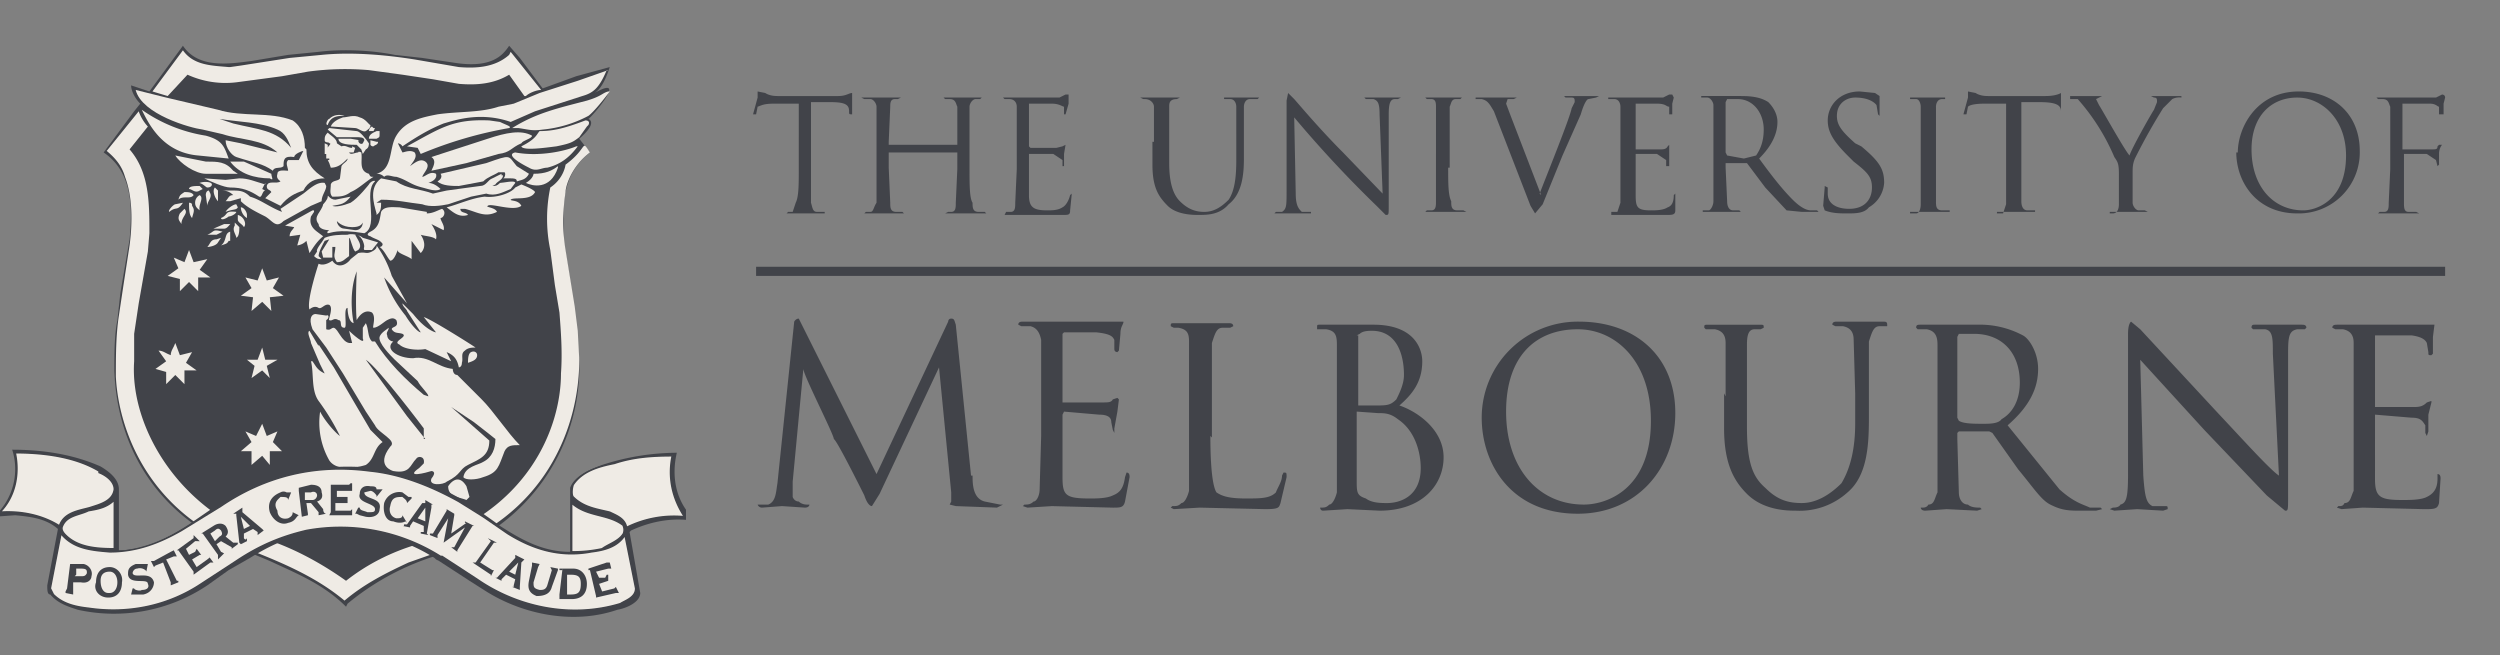 <svg xmlns="http://www.w3.org/2000/svg" width="164" height="43" fill="none"><rect width="100%" height="100%" fill="#808080" stroke="none"/><g clip-path="url(#a)"><path fill="#414349" fill-rule="evenodd" d="M28.9 36.4A12.9 12.9 0 0 0 38 23.6l-.2-1.7-.2-2.1-.3-2-.3-1.8v-1.7c-.1-1.7.3-3.2 1.7-4.3l-.7-.9c.7-.6 1-1.1.6-1.3.2-.1 2.7-3 .4-1.7.5-.3.8-1.1 1-1.7l-2.2.6-2.2.8-1.5-2-.7-.8a3 3 0 0 1-.4.5c-.8.8-2.1.8-3.3.6l-2-.3-1.8-.2c-1.5-.3-3.4-.4-5-.2l-2 .2-2.4.4c-1.5.2-3.5.5-4.5-1L9.8 6l-1.2-.4c0 .3.2.8.6 1.2l-.4.5-2 2.7c1.9 1.3 1.9 3.6 1.7 5.7l-.6 3.5-.2 1.8c-.2 1-.2 2.2-.2 3.3.2 5.8 3.6 10.2 9 12l1.2.5c1.7.8 3.5 1.5 5 3l.1-.2a17 17 0 0 1 6-3.2Z" clip-rule="evenodd"/><path fill="#EFEBE5" fill-rule="evenodd" d="m15.1 4.4.7-.1 3.2-.5 2.1-.2c2-.2 4.2 0 6.1.3l2.9.5c1.2.1 2.4 0 3.3-.8l.1-.2 2 2.5c-.3 0-.8.2-1 .4h-.1l-1-1.4c-1 .6-2.1.7-3.3.6l-1.7-.3-2-.3-2.2-.3a18 18 0 0 0-4 .1l-1.7.3-3 .4a6 6 0 0 1-3.2-.5L11 6.3l-1-.3 2-2.7c.7 1 1.9 1 3 1.1Z" clip-rule="evenodd"/><path fill="#EFEBE5" fill-rule="evenodd" d="M39.8 4.6c-.5 1.2-.9 1.5-1.6 1.7l-3.1 1-1.6.7c-2-.7-3.7-.1-4.4.1-1 .4-1.8.9-2.7 1.5a.4.4 0 0 0-.3-.2l.3.6c.1 0 .5-.2.8 0 .2.3-.1.6-.3.9.4-.3.7-.5 1-.3.4.3-.1.7-.2 1 .2 0 .5-.4.9-.2.1.3-.2.5-.5.6.3 0 .6.2.8.4-.3.2-.8 0-1.2-.1-.8-.2-1-.5-1.7-.7-.3 0-.6-.2-.8 0-.2-.2-.4-.2-.5-.2 1.1-.3.8-1.7 1.3-2.5.6-1 1.7-1.2 2.7-1.4 1.4-.2 2.8-.1 4-.5l1-.2 1.7-.7 2.5-.8 2-.7Z" clip-rule="evenodd"/><path fill="#EFEBE5" fill-rule="evenodd" d="M40 6c-.3.4-1 1.3-1.4 1.6a8 8 0 0 1-3 .9c-.7.1-.9 0-1.6-.1h-.4c1.6-1 3-1.3 4.9-1.8 1-.3 1-.5 1.4-.6ZM22.6 7.6c-.4 0-.9 0-1.1.6-.2 0 0-.4.1-.4.3-.3.7-.3 1-.2Zm15.9.7L38 9c-.4.3-.5.4-1.5.6-.8.1-2.2.3-2.3 0 1-.5 1-.8 1.2-1 .9 0 1.7-.2 3-.7.2 0 .3.1.2.3ZM32.8 8c.4.2.8.3.6.4a27 27 0 0 0-5.8 1.7l-.2-.4-.7-.1c2.2-1.2 3-1.8 5.4-1.7l.7.1Z" clip-rule="evenodd"/><path fill="#EFEBE5" fill-rule="evenodd" d="M23.6 7.7c-.4-.2-.8 0-1.1 0-.3.1-.7.3-.8.6l1.6.1c.2 0 .5.3.7.2.3-.2.3-.3.3-.4-.1 0-.3-.4-.7-.5Zm1 .7-.1.2h-.3s0-.2.2-.3l.1.1Zm10.3.5c0 .2-.6.3-.7.5-.7.3-.7.6-1.5.7l-2.1.6-2.3.5c.2-.4.3-.7 0-.9L32 9.1c1.2-.4 2.2-.6 2.9-.2ZM23.4 8.6c.2 0 .6.5.8.8 0 .1 0 .3-.2.4l-.2.3-.1-.3-.3-.3c-.4 0-1.2 0-1.2-.4h.8l.6.1h-.1c0 .2.2.3.3.2l.1-.2c0-.2-.3-.2-.5-.2h-1.3l-.6-.5.1-.1 1.8.2Z" clip-rule="evenodd"/><path d="M23.4 8.6c.2 0 .6.5.8.8 0 .1 0 .3-.2.4l-.2.3-.1-.3-.3-.3c-.4 0-1.2 0-1.2-.4h.8l.6.1h-.1c0 .2.2.3.3.2l.1-.2c0-.2-.3-.2-.5-.2h-1.3l-.6-.5.1-.1 1.8.2Z"/><path fill="#EFEBE5" fill-rule="evenodd" d="M24.9 8.7v.1c0 .2 0 .2-.2.3h-.5c0-.3.3-.4.5-.5h.2Zm-11.4.2c1.1.3 1.2.7 1.5 1.5l-2-.2c-2.4-.2-3.3-2.2-3.7-3a10 10 0 0 0 4.2 1.7Zm24.4.7c-.6.8-1.2 1.2-2 1.4-.4 0-.7.3-1.2 0-1-.5-1.4-.9-.9-1 1.6.3 3.3-.1 4-.4ZM24.7 9.3h.1c0 .2-.2.2-.3.3a.2.2 0 0 1-.2-.1v-.3l.4.1Z" clip-rule="evenodd"/><path d="M24.7 9.3h.1c0 .2-.2.2-.3.3a.2.2 0 0 1-.2-.1v-.3l.4.1Z"/><path fill="#EFEBE5" fill-rule="evenodd" d="m15.3 11.2.3.2h-2.1c-.7 0-1.7-.7-2-1.2l2 .4c.8 0 1.3 0 1.8.6Zm2.5.2c0 .2.2.5-.1.3-1 0-2-.3-2.6-1.1h.9l1.8.8ZM34.7 11.4c-.2.4-.5.4-.8.5 0-.1 0-.2-.4-.2H33c.1 0 .2-.3.1-.4h-.4c-.3.2-.7.3-1 .6l-1.6.3c-.4 0-1.1 0-1.4-.3 0 0 .4-.2.2-.5l3-.7c1.7-.6 1.4-.5 2 .2l.8.5Z" clip-rule="evenodd"/><path d="M34.7 11.4c-.2.4-.5.4-.8.5 0-.1 0-.2-.4-.2H33c.1 0 .2-.3.1-.4h-.4c-.3.2-.7.3-1 .6l-1.6.3c-.4 0-1.1 0-1.4-.3 0 0 .4-.2.2-.5l3-.7c1.7-.6 1.4-.5 2 .2l.8.5Z"/><path fill="#EFEBE5" fill-rule="evenodd" d="M33 11.5c0 .3-.4.4-.5.6l-.2.1c.2 0 .3 0 .5-.2.2 0 1-.2 1 0l-.3.4c-.5.2-1 .5-1.6.3l-1 .2-1.5.5c-.5.1-1.2.2-1.7 0-.9-.1-1.7-.3-2.7-.3l-.3.2h.3c0 .3 0 .6-.3.8V14c-.2-.7-.5-1.7.3-2.3l1 .2c.7.5 1.6.5 2.4.8l.9-.2 2.2-.3c.4 0 .5-.4.8-.5l.6-.3v.1Z" clip-rule="evenodd"/><path d="M33 11.5c0 .3-.4.4-.5.6l-.2.1c.2 0 .3 0 .5-.2.2 0 1-.2 1 0l-.3.4c-.5.2-1 .5-1.6.3l-1 .2-1.5.5c-.5.1-1.2.2-1.7 0-.9-.1-1.7-.3-2.7-.3l-.3.2h.3c0 .3 0 .6-.3.8V14c-.2-.7-.5-1.7.3-2.3l1 .2c.7.5 1.6.5 2.4.8l.9-.2 2.2-.3c.4 0 .5-.4.8-.5l.6-.3v.1Z"/><path fill="#EFEBE5" fill-rule="evenodd" d="M36.6 11c-.5 1.5-1.7 1.2-2.1 1 .5-.3.5-.6.5-.6.8 0 1.2-.2 1.6-.5Zm-19.2 1-.2.4.2.1c-.2 0-.2.5-.4.4-.6-.4-1.1-.6-1.9-.6-.4 0-1.3-.4-1.7-.6l1.4.1.9-.1c.6 0 1 .2 1.7.4Z" clip-rule="evenodd"/><path fill="#EFEBE5" fill-rule="evenodd" d="M14.5 12.5h.7c.5 0 .8 0 1.2.4.7.2 1.3.7 2.1 1l-.1-.2 1.5-1c.4-.3.9-.8 1.4-.7l.1.2c0 .3-.3.6-.3 1l-.7.3-1.8 1c-.5.5-.7 0-1.2-.3-.6-.3-1.2-.6-1.6-1V13l-.7.2h-.3c.2-.2.2-.4.5-.4-.3-.3-.6-.3-.8-.3v-.1Zm20.6.1c-.3.6-1.4.3-1.6.5 0 .1.5 0 .7.4-.5.4-2-.2-2.2 0-.2.1.5.1.6.4-.8.4-1.3 0-2.1-.2h-.3c0 .3.4.2.5.4-.6.2-1-.2-1.4-.5.8-.2 1.6-.6 2.5-.7.7.1 1.7-.2 2-.6l.4-.2s.8.3.9.5ZM28 14c.4 0 .7-.2 1-.3.3.2.1.6-.1.6 0 .2.3.5.2.8l-.8-.4c.2.3.4.7.3 1-.2-.2-.7-.2-1-.3.2.3.4.8 0 1.2l-.6-.8v1.2c-.2-.2-1-.4-.9-.6 0-.1-.2.7-.5.7-.2-.2-.4-.7-.7-.9 0 0 .2 0 .2-.2-.2-.3-.5-.3-.8-.5-.4-.1 0-.3 0-.3.6-.3.6-.8.7-1.3.2-.4.8-.3 1.2-.3l1.8.3Zm-7.4-.1-.2.3c-.1.4 0 .7.4 1l.4.3c-.5.4-.8 1-.9 1.1l-.2-.8a1 1 0 0 1-.6.3l.2-.7-.7.1c0-.3.2-.4.3-.6l-.6-.1 1.8-1h.1Z" clip-rule="evenodd"/><path fill="#EFEBE5" fill-rule="evenodd" d="M23.8 15.6c-.2-.2-.8-.3-1-.2-.5 0-1 0-1.5.2h.1-.1l-.2.3s-.4.5-.3.6l-.2.3c.2.2.3.2.5.2l-.2-.2c0-.3.3-.8.4-1l.3-.1-.5.8.1.4h.6v-.7h.2c0 .4-.2.6.1 1 .4 0 .5-.2.8-.4v-1.2c.1 0 .2.7.4.9l.2-.1c.3-.3 0-.6-.2-1 .1 0 .3 0 .5.4.2.5 0 .4.1.6h.5l.4-.5-1-.3Z" clip-rule="evenodd"/><path d="M23.8 15.6c-.2-.2-.8-.3-1-.2-.5 0-1 0-1.5.2h.1-.1l-.2.3s-.4.5-.3.6l-.2.3c.2.2.3.2.5.2l-.2-.2c0-.3.3-.8.4-1l.3-.1-.5.8.1.4h.6v-.7h.2c0 .4-.2.6.1 1 .4 0 .5-.2.8-.4v-1.2c.1 0 .2.7.4.9l.2-.1c.3-.3 0-.6-.2-1 .1 0 .3 0 .5.4.2.5 0 .4.1.6h.5l.4-.5-1-.3Z"/><path fill="#EFEBE5" fill-rule="evenodd" d="m20.9 22.6 1 1.5 1.4 2.4 1 1.7.8.8c-.6.4-.5 1.1-1.1 1.5 0 0-1.8.6-2.4-.3A5 5 0 0 1 21 27c.3.6 1 1.4 1.3 1.6a15 15 0 0 0-1.4-2.3c-.5-.7-.3-1.8-.5-2.6h.1l.2.3c.2.3.4.4.6.5l-.3-.6-.6-1.4c0-.2-.3-.7-.1-.8l.6 1Zm5-.5s0 .1 0 0Zm5.4 1.2c0 .3-.3.4-.6.5 0-.2 0-.6.2-.7.2-.1.4 0 .4.2Zm-.7 8.6.2.7-.2.2c-.5-.2-1.2-.2-1.2-.9 0 0 .6-1 1.2 0Z" clip-rule="evenodd"/><path fill="#EFEBE5" fill-rule="evenodd" d="m27.8 20.8.8 1c-.1 0-.7-.2-1.5-1.2l-.7-.7c0 .2.3.4.3.5l.9 1.4c-.2 0-.7-.6-1-1.1a8.2 8.2 0 0 1-1.4-2.5l1.5 1.7-1-1.8a7 7 0 0 0-1-2s.1.2-.3.4-.4 0-.9.1l-.5.4c-.2.3-.8.7-1.2.1 0 0-.5.4-.9.2 0 0-.8 2.4-.6 3 0 0 .3-.3.6-.1.2.1.4-.3.7-.2.3.2-.1 1 0 1 .2.1.3-.2.6 0 .3 0 0 .5.4.5.2 0-.1-1.3.2-1.3 0 0 0 .9.4 1 0 0-.4-1.8.2-3.4 0 0-.1 2.3 0 3.2 0 0 .4-.8 1-.5.3.3 0 1 .1 1 .3 0 .7-.4.9-.5.2-.1.4-.2.6 0 .2.5-.3.4-.3.6.2.3.4.2.7.3.4.2-.7.5-.2.7.3.3 1.1.4 1.7.3l1.7.8-.3-.6c.5.2.7.5.8 1 0 0 .2 0 .2-.3.1-.3-.1-.6.2-.8.2-.2.5-.2.7-.2-.6-.4-3-1.9-3.4-2Zm-12.2-7.2c-.1.2-.3.1-.8.3.1-.2.5-.5.7-.5l.1.2Zm.6.5v.2c-.2-.1-.4-.4-.4-.7.2 0 .4.3.4.5Zm-.2.8c-.1-.2-.4-.3-.4-.5v-.3c.4.1.6.6.4.8Zm-.3 0c0 .2 0 .6-.2.7 0-.2-.3-.5-.1-.8v-.2l.3.3Zm-.5-.3c-.2.2-.3.4-.5.4H14l.7-.3h.4Zm-.2 1.2c-.1.2-.2.2-.5.3.4-.3.2-.8.6-.9v.6ZM11.8 14c-.2.4 0 .5.1.7 0-.5.5-.7.2-1l-.3.3Zm2.8 1.2-.4.2h-.6c.5-.2.3-.4 1-.2Zm.9-1.3c0 .1-.3.3-.5.3-.1.1-.5.3-.5.1.5-.2.2-.5 1-.4Zm-3.5-.6-.5.1c-.1 0-.5.4-.4.5.5-.4.5 0 .9-.6Zm1-1.3c.3 0 .5.3.6.3.2 0 .3-.1.3-.2 0-.2-.6-.2-.8-.1Zm1.3 1.2v-.7l-.2-.2c-.2.2 0 .7.2.9Zm-1.2-1c-.3 0-.7 0-.7.2.2 0 .4.3.7.1l.2-.1-.2-.2Zm.4.6.1.7c0-.3.3-.5.2-.8l-.1-.2c-.1 0-.2.1-.2.3Zm.8 3.1c-.1.2-.5.3-.7.3.2-.2.2-.5.6-.5l.3-.1-.2.3Zm-2.2-3.3c-.3.2-.3.2-.4.5.3-.3.8 0 1-.3-.1-.2-.4-.2-.6-.2Zm.7.7c0 .3.2.4.3.5-.1-.4.3-.8 0-1-.2.1-.3.3-.3.5Zm-.2.2c.2.3.1.4 0 .8-.2-.2-.2-.6-.2-1 .2 0 .2.1.2.2ZM24.2 11.4c-.7-.2-.4-.9-.5-1.4 0 0-.2-.1-.2 0-.2 0-.5.2-.6 0h.3l.1-.3-.2-.1v.1c-.3 0-.4-.2-.7-.1l-.3-.2c0-.3-.4-.5-.6-.7-.2.2-.2.3-.2.5s.3.1.3.2c.2 0-.1.2-.1.3v-.2l-.2-.1v.7h.1v.3h.2v.1h-.1l.1.2.1.3c.5 0 .8-.3 1.1-.6 0 .2-.3.3-.4.5l-.1.8c-.1.2-.5.1-.6.4 0 .3-.1.6.1.8.5 0 .8 0 1.2-.3.5-.2 1-.7 1.5-1-.2 0-.2 0-.3-.2Z" clip-rule="evenodd"/><path d="M24.2 11.4c-.7-.2-.4-.9-.5-1.4 0 0-.2-.1-.2 0-.2 0-.5.2-.6 0h.3l.1-.3-.2-.1v.1c-.3 0-.4-.2-.7-.1l-.3-.2c0-.3-.4-.5-.6-.7-.2.2-.2.3-.2.5s.3.1.3.2c.2 0-.1.2-.1.3v-.2l-.2-.1v.7h.1v.3h.2v.1h-.1l.1.2.1.3c.5 0 .8-.3 1.1-.6 0 .2-.3.3-.4.5l-.1.8c-.1.2-.5.1-.6.4 0 .3-.1.6.1.8.5 0 .8 0 1.2-.3.5-.2 1-.7 1.5-1-.2 0-.2 0-.3-.2Z"/><path fill="#EFEBE5" fill-rule="evenodd" d="M27.4 35.7c-1.7.5-3.3 1.3-4.7 2.4-1.4-1-3-1.9-4.6-2.5-6.2-1.8-9.6-7.5-9.3-11.9v-1.8l.3-2 .6-3.4.1-1.2c0-2 0-4-1.3-5.5l1.2-1.5s-.4-.4-.6-1L7 9.9c.6.5 1 1 1.2 1.7.5 1.3.5 3 .3 4.5l-.4 2.6-.3 2c-.2 1.3-.2 2.7-.2 4 .2 3.9 2.5 9.4 9.1 11.5 2 .8 4.1 1.7 5.9 3.2 1.3-1.1 2.7-1.8 4.2-2.5l1.7-.6C35.8 34 38 28 38 23.6l-.1-1.9-.2-1.6-.6-3.7c-.2-1.2-.2-2.5 0-3.8 0-.4.4-1.7 1.6-2.6-.6-.9-.1-.3-1.6.8 0 0-.1.9-1 1.5a10 10 0 0 0 0 4.1l.3 2.3.3 1.8c.1 1.3.2 2.6.1 4 0 3.6-2.2 9.1-9.3 11.2Z" clip-rule="evenodd"/><path fill="#414349" fill-rule="evenodd" d="M-4.9 47.2v1.2l.2.3h.3-1.3.2l.1-.3.1-1.2V45H-6c-.4 0-.5.1-.6.2v.2h-.1v-.7h.4l.4.1h2.6v.7l-.1-.1c0-.2-.2-.4-.7-.4h-.7v2.3Zm5.6 0v1.2c0 .2 0 .3.2.3h.3-1.4.2c.2 0 .2-.1.2-.3V46.6h-2.4v.6l.1 1.2c0 .2 0 .3.2.3h.2H-3h.2l.2-.3v-3.3c0-.2 0-.3-.2-.3H-3h1.3H-2l-.1.3v1.3H.2V45c0-.2 0-.3-.2-.3h-.2H1 .8c-.2 0-.2.1-.2.3v2.1Zm1.6-.9v-1.2c0-.2 0-.3-.3-.3h-.2 2l.2-.1V45.3v-.2c-.2 0-.2-.2-.5-.2h-.8v1.6h1.1l.2-.1v.7h-.2V47l-.2-.2h-.9v1.4c0 .5.2.5.7.5h.4c.2-.1.3-.3.3-.5h.1v.6l-.4.1H2v-.1h.2l.1-.3v-2.1Zm4.7 0v-1.2c0-.2 0-.3-.2-.3h-.2 1.3-.2c-.2 0-.2.1-.2.3V47c0 .8.2 1.1.4 1.3.3.3.6.4.8.4.4 0 .7-.2.9-.4.2-.3.3-.8.3-1.4V45.1c0-.2-.1-.3-.2-.3h-.3 1.2-.2c-.1 0-.2.1-.2.3v1.8c0 .5 0 1.2-.5 1.6-.3.3-.8.3-1.1.3-.1 0-.7 0-1-.3-.4-.3-.6-.6-.6-1.4v-.8Zm5 1.8c0 .4 0 .5.2.6h.3-1.3.3l.1-.7v-3.1l.1-.3.2.2 1.7 1.8 1.4 1.5-.1-2.8c0-.4 0-.4-.2-.5h-.3 1.2-.2c-.1 0-.2.2-.2.5v3.5l-.4-.3a40.5 40.5 0 0 1-2.9-3L12 48Zm5.3-.9v1.2c0 .2 0 .3.3.3h.2H16.6h.2l.1-.3v-3.3l-.1-.3h-.2 1.2-.2l-.2.3v2.1Zm3.1 1 1.2-3v-.3h-.3v-.2h1.2v.1H22l-.3.6-.6 1.4-.6 1.7-.3.3-.2-.2-1.3-3.4c-.1-.3-.2-.3-.4-.4h-.2 1.4H19.3v.6l1.1 2.7Zm2.9-1.9v-1.2c0-.2-.1-.3-.3-.3h-.2 2l.2-.1h.1V45.3h-.2v-.2s0-.2-.4-.2h-.7v1.6h1.1v-.1.7-.2l-.4-.2h-.7v1.4c0 .5 0 .5.5.5h.6l.2-.5v.6l-.3.1H23v-.1h.2s.2-.1.2-.3v-2.1Zm3.6-1.4h.4c.6 0 1 .4 1 1 0 .5-.2.7-.4.9a1 1 0 0 1-.4.1l-.6-.1v-1.9Zm-.5 2.3v1.5H26h1.3-.2c-.2 0-.3-.1-.3-.3v-1.3h.8l.6.8.7.8h1.1-.3s-.3 0-.6-.4L28.1 47c.4-.4.6-.8.6-1.2 0-.4-.3-.7-.3-.8-.3-.2-.7-.2-1-.2H26v.1h.2c.2 0 .2.1.2.3v2.1Zm4 1.5-.1-.1v-.7h.1v.2c0 .5.4.6.8.6.6 0 .8-.4.8-.8 0-.3-.2-.5-.7-.9l-.2-.2c-.5-.5-.7-.9-.7-1.2 0-.6.4-1 1.1-1h.5l.3.1v.7h-.1V45s-.2-.3-.8-.3c-.3 0-.6.2-.6.6 0 .3.1.5.6 1l.2.1c.7.5.8.8.8 1.3 0 .2-.1.6-.5.8-.2.2-.5.2-.8.2l-.8-.1Zm3.8-1.5v1.2c0 .2 0 .3.2.3h.3-1.4.2c.1 0 .2-.1.2-.3v-3.3c0-.2-.1-.3-.2-.3h-.2 1.2-.1c-.2 0-.2.1-.2.3v2.1Zm3 0v1.2c0 .2 0 .3.2.3h.2-1.3.2l.1-.3V45H36c-.4 0-.5.1-.6.2v.2h-.1l.1-.6v-.1h.3l.4.1h2.6v.7l-.1-.1c0-.2-.2-.4-.7-.4H37v2.3Zm3.3.2-.1-.5a7.4 7.4 0 0 0-1.3-2h-.3v-.2H40l-.2.1v.3c.2.1 1 1.5 1.1 1.7l.8-1.6.2-.3h-.2v-.2h1v.1h-.3l-.3.4c-.1.2-1 1.4-1 1.7v1.5c0 .2 0 .3.2.3h.2H40.2h.1c.2 0 .2-.1.2-.3v-1Zm4.6-.8c0-1.2.8-1.8 1.6-1.8.9 0 1.7.7 1.7 2 0 1.6-1 1.9-1.5 1.9-1 0-1.8-.8-1.8-2.1Zm-.4.1c0 1 .6 2.1 2 2.1s2.2-1 2.2-2.2c0-1.2-1-2-2.1-2-1.5 0-2.1 1.3-2.1 2.1Zm5.3-.4v-1.2c-.1-.2-.1-.3-.3-.3h-.2 2l.2-.1h.1V45.3h-.1v-.2l-.4-.2h-1v1.6h1.3v-.1h.1v.7h-.1V47l-.4-.2H50.4v1.7c0 .2 0 .3.2.3h.3-1.4H49.8l.1-.3v-2.1ZM.7 57.9c0 .3.1.8.5 1h.6l-.2.1H0v-.5l-.4-4.3-2 4.4-.3.4c-.1 0-.2 0-.3-.4l-1-2-1.1-2.4-.4 4v.4s0 .2.2.2l.3.1v.1h-1.6a.2.2 0 0 1-.1 0h.3c.3-.2.3-.5.4-.8l.6-5.6.1-.1v.1l2.7 5.3 2.5-5.3.1-.1.2.2.5 5.2Zm2.4-2.8v-1.9c0-.2-.1-.4-.3-.5h-.4l.1-.1h3.4v1h-.2v-.4c0-.1-.2-.2-.6-.2H3.9v2.4h1.4l.3-.1h.2v.4l-.1.6v.1l-.1-.3c0-.2-.1-.3-.5-.3H4V58c0 .6 0 .7 1 .7h.7c.3-.2.4-.4.4-.7l.1-.2v1c-.1.2-.2.2-.5.2H2.5c.1 0 .3 0 .4-.2l.2-.4v-3.3Zm6 1.5.1 1.9c.2.1.4.2 1 .2.5 0 .9 0 1-.2l.3-.6h.1l-.1 1-.6.1H7.7c.2 0 .3 0 .3-.2.2 0 .2-.2.3-.4V53.2c0-.2 0-.4-.3-.5h-.4l.1-.1h2v.1h-.3c-.2 0-.3.3-.4.5v3.4Zm5-3.6v-.1h.4c.9 0 1.2.7 1.2 1.4 0 .4-.2.6-.3.9-.2.2-.3.2-.8.2h-.5V53Zm-.8 3.6v1.8l-.2.4-.3.1v.1h2c1.5 0 2.2-.9 2.2-1.8 0-1-.8-1.6-1.5-1.8.5-.4.8-.8.8-1.5 0-.5-.3-1.3-1.7-1.3h-1.9v.1h.3c.3.1.3.3.3.5v3.4Zm.8-1h.7c.2 0 .4 0 .7.3.6.4.7 1.2.7 1.7 0 1-.7 1.2-1 1.2-.3 0-.7 0-.9-.2-.2-.1-.2-.2-.2-.6v-2.4Zm5.1 0c0-2 1-2.9 2.5-2.9 1.3 0 2.6 1.2 2.6 3.2 0 2.4-1.6 3-2.4 3-1.5 0-2.7-1.3-2.7-3.3Zm-.8.2c0 1.5 1 3.3 3.3 3.3 2 0 3.4-1.5 3.4-3.5s-1.4-3.1-3.3-3.1c-2.4 0-3.4 2-3.4 3.3Zm8.4-.7v-1.9c0-.2 0-.4-.4-.5H26.1l.1-.1H28.1v.1h-.2c-.2 0-.3.3-.3.5v3c0 1.3.2 1.8.6 2.1.4.5.8.5 1.3.5s1-.2 1.3-.6c.4-.5.5-1.2.5-2v-3c0-.2-.1-.4-.4-.5h-.3l.1-.1h1.8l-.1.1h-.2c-.2 0-.3.3-.4.5V56c0 1 0 2-.7 2.6-.7.5-1.3.6-1.8.6-.3 0-1.2 0-1.7-.6-.4-.4-.8-1-.8-2.2V55Zm8-2 .1-.2h.6c1 0 1.5.6 1.5 1.7 0 .6-.2 1-.6 1.3l-.6.1h-.9v-3Zm-.6 3.5v1.8c-.1.2-.1.4-.3.4l-.2.1h-.1l.1.1h2c-.1 0-.3 0-.5-.2-.2 0-.3-.2-.3-.4v-2.1H36l1 1.3c.5.7.8 1 1.1 1.2.3.2.5.2 1 .2h.8-.4c-.2-.2-.6-.2-1-.7L36.5 56c.8-.7 1.1-1.4 1.1-2 0-.6-.3-1-.6-1.1-.5-.3-1-.4-1.5-.4h-2.1v.1h.3c.3.1.4.3.4.5v3.4Zm7.1 1.2c0 .8.2 1 .4 1l.4.1v.1H40.1c.1 0 .3 0 .3-.2.3 0 .3-.2.3-1v-5l.1-.3.4.2c0 .2 1.3 1.5 2.6 3 .9.9 1.8 2 2.1 2.1l-.1-4.2c0-.6-.1-.8-.3-.9H45l.1-.1H47v.1h-.3c-.3.1-.3.3-.3.8v5l-.1.5-.7-.4-2.2-2.4-2.1-2.4v4Zm7.3-2.7v-1.9c0-.2 0-.4-.3-.5H48v-.1h3.5l-.1.4v.6h-.2v-.4c-.1-.1-.2-.2-.6-.2h-1.2v2.4h1.3l.5-.1h.1v1l-.1.1H51V56c0-.2-.1-.3-.4-.3h-1.3V58c0 .6.1.7 1 .7h.8c.2-.2.3-.4.3-.7l.1-.2v1c0 .2-.1.2-.5.2H48.1c.1 0 .2 0 .2-.2.3 0 .3-.2.3-.4v-3.3ZM28.5 36.6a11.3 11.3 0 0 0-8-1.6c-1.6.2-2.8.8-4.1 1.6l-1.4.8-1.4 1A11 11 0 0 1 5.1 40c-.6-.2-1.3-.4-1.8-1-.2 0-.2-.3-.2-.6l.7-3.7C3 34 2 33.9 1 33.8l-1.4.1a4.2 4.2 0 0 0 1.2-4.4c2 0 4 .3 5.8 1.1.5.3 1.2.8 1.2 1.5v4c1.7 0 3.2-.8 4.6-1.7l1.6-1.1c3-2 6.6-3 10.5-2.6 2.2.3 4.2 1.1 6.2 2.3l1.7 1.2.4.3c1.4.9 2.8 1.7 4.6 1.7V32c.3-.8 1.3-1.2 2.1-1.5a16 16 0 0 1 4.9-.8c-.4 1.7 0 3.4 1.3 4.5-1.5-.3-3 0-4.3.6l-.1.1.7 4c0 .6-.9 1-1.5 1.1-2.9 1-6.2.3-8.6-1.2l-1.1-.7-2-1.3-.2-.1Z" clip-rule="evenodd"/><path fill="#EFEBE5" fill-rule="evenodd" stroke="#414349" stroke-miterlimit="2.6" stroke-width=".1" d="M28.9 36.5a12.3 12.3 0 0 0-8.8-1.7c-1.7.4-3.1 1-4.6 2l-2.3 1.5c-2.1 1.4-4.7 2-7.4 1.6-.9-.1-1.7-.3-2.3-.9l-.2-.4L4 35c.8 1 2 1.1 3.2 1.2 1.8 0 3.3-.6 4.7-1.4l2.6-1.6c2.8-1.9 6.1-2.8 9.8-2.3 2 .2 4 1 5.8 2l1.6 1 1.6 1.1c1.6 1 3.4 1.6 5.5 1.2.8-.1 1.7-.3 2.2-1.1l.7 3.5c0 .6-.7.8-1 1-3.3 1-6.8.2-9.4-1.6L29 36.5Z" clip-rule="evenodd"/><path fill="#EFEBE5" fill-rule="evenodd" stroke="#414349" stroke-miterlimit="2.6" stroke-width=".1" d="M7.5 36c-1.2 0-2.4-.1-3.2-.9-.2-.2-.3-.4-.2-.6.3-.7 1.1-.7 1.7-1 .6-.1 1.2-.2 1.7-.7V36Zm33.3-1.7c.1.2.2.4.1.7-.3.5-1 .7-1.4 1a9 9 0 0 1-2 .2V33c1 .9 2.3.7 3.3 1.4Z" clip-rule="evenodd"/><path fill="#EFEBE5" fill-rule="evenodd" stroke="#414349" stroke-miterlimit="2.6" stroke-width=".1" d="M6.5 31c.5.2 1 .6 1 1.1-.1.8-1 1-1.6 1.2-.7.2-1.7.3-2 1.2-1.1-.7-2.5-1-3.9-.9 1-1 1.3-2.5 1-3.9 2 0 4 .3 5.5 1.2Zm37.6-1.1c-.3 1.4 0 2.8.8 4a7 7 0 0 0-3.8.7c-.1-.6-.7-.8-1.1-1-.8-.2-1.7-.3-2.4-1-.1-.1-.1-.5 0-.8.6-.9 1.7-1.2 2.7-1.4 1.2-.4 2.4-.5 3.8-.5Z" clip-rule="evenodd"/><path fill="#414349" fill-rule="evenodd" d="m4.3 38.8.1-.2.2-1.6V37h.9c.4.1.6.5.5.8 0 .2-.2.5-.7.4h-.5v.8l-.5-.1Zm.6-1h.4c.2 0 .3 0 .4-.2 0-.2 0-.3-.4-.3H5v.4Zm2.3-.6c.5 0 .9.5.8 1 0 .6-.3 1-.9 1-.6 0-1-.5-.8-1 0-.6.3-1 .9-1Zm0 1.7c.3 0 .5-.3.5-.7 0-.4-.2-.7-.5-.7-.4 0-.6.2-.6.6 0 .5.2.8.5.8Zm1.5-.3h.1c0 .1.4.2.5.1.4 0 .5-.2.4-.4 0-.4-1.2.1-1.3-.6 0-.3 0-.5.5-.7h.8l-.1.5c0-.1-.3-.3-.6-.2-.2 0-.3.2-.3.3.1.4 1.2-.2 1.4.6 0 .3-.2.7-.7.8H8.6l.1-.4Zm2.5-.2v-.2l-.5-1.3-.5.2s-.1 0 0 0l-.1.1-.2-.4h.2l1.1-.6.2-.1.2.4h-.2l-.5.2.7 1.4h.1v.1l-.5.2Zm1.7-1.2.7-.5c.1-.1.2-.1.1-.2l.3.4h-.2l-1.1.8v-.2l-1-1.4h-.1l1.1-.8v-.2l.4.4H12.8l-.6.5.2.4.4-.2.1-.2.3.4h-.1l-.5.3.3.5Zm1.4-.5V36.4l-1-1.4h-.1l.8-.5c.3-.2.6-.2.8 0 .2.3.2.5 0 .7l.5.4h.3v.1l-.4.3v-.1l-.7-.4-.3.2.3.5.2.1-.4.4Zm-.2-1.2.3-.3c.2-.1.2-.2.1-.4-.1-.1-.2-.2-.4 0l-.3.2.3.5Zm1.7.2-.1-.1-.2-1.8v-.1h-.2l.6-.4V33.6l1.3 1.1.1.1-.4.3v-.2l-.3-.2-.6.3v.3s.1.2.2 0v.2l-.4.2Zm.6-1.2-.6-.6.2.8.4-.2Zm2.7-2.2-.2.5c0-.2-.2-.2-.5-.2-.2.2-.5.4-.2.9 0 .4.3.6.7.5.2-.1.3-.2.3-.4l.4.2c-.2.1-.2.4-.7.5-.5.2-1-.2-1.2-.7-.2-.7.2-1.1.7-1.3a.4.4 0 0 1 .4 0h.2Zm.7 1.7v-.1l-.2-1.7V32l.8-.2c.5 0 .7.2.7.5.1.3 0 .5-.3.6l.4.5c0 .2.1.3.2.3l-.5.1v-.2l-.5-.6h-.3l.1.7v.1l-.4.1Zm.3-1.2h.4c.2 0 .3-.2.3-.3 0-.2-.2-.3-.4-.2H20v.5Zm2 .7h.9l.1-.1v.4h-1.5l.1-.2v-1.8h1.2l.1-.1h.1v.5h-1v.4h.7v.4H22v.5Zm1.4-.2h.1c0 .2.3.2.5.3.4 0 .5 0 .5-.2 0-.4-1.2-.4-1-1 0-.3.2-.6.7-.5.2 0 .4 0 .4.2h.4l-.4.5v-.1s-.2-.3-.4-.3l-.4.1c0 .5 1.2.3 1 1.1 0 .3-.3.6-.9.5l-.4-.1-.2-.1h-.1l.2-.4Zm3.5-.6-.3.3c0-.2-.2-.3-.3-.4-.4 0-.7 0-.8.6-.1.3 0 .7.4.8.2 0 .4 0 .4-.2l.3.5-.1-.1s-.3.2-.8 0c-.5 0-.7-.6-.6-1.2.2-.6.8-.8 1.2-.7l.4.3h.2Zm-.5 1.8v-.1h.2l1-1.4h.2v-.2l.5.3h-.1v.2L28 35l.1.1-.5-.1v-.1h.2v-.4l-.7-.3-.2.3v.1l-.5-.1Zm1.4-.3v-.9l-.5.7.5.2Zm.3 1V35h.2l.9-1.5v-.1l.5.3v.1l-.2 1.2 1-.7h-.1v-.1l.6.3H31l-1 1.6v.1l-.4-.3h.2l.7-1.3-1.4 1 .3-1.6-.7 1.1v.2l-.5-.2Zm4 .3-.2-.2.6.3h-.2l-.9 1.3.8.5h.1l-.2.4v-.1l-1.2-.8h.2l1-1.4Zm.3 2.4h.1l1.2-1.3v-.2l.6.3-.2.2-.1 1.6v.2l-.5-.2h.1v-.1l.1-.4-.6-.3-.2.2-.1.1v.1l-.4-.2Zm1.3-.2.2-.8-.6.6.4.2Zm1.6-.7-.1.2-.3 1c0 .3 0 .4.4.5.2 0 .4 0 .5-.3l.3-1-.1-.2.5.1v.1l-.4 1.1c-.1.4-.4.6-1 .6-.5-.2-.6-.5-.5-1l.2-1v-.2l.5.1Zm1.5.4h-.2v-.1h.9c.6 0 .9.5.9 1 0 .7-.4 1-1 1h-.8V39l.2-1.7Zm.3 1.6h.2c.5 0 .7-.1.7-.7 0-.5-.2-.6-.7-.6h-.2V39Zm2.3-.2.8-.2.1-.1.2.4h-.2l-1.3.3v-.1l-.4-1.7h-.1v-.1l1.2-.4h.2l.1.4h-.2l-.8.2.2.4h.4l.1-.2h.1v.4l-.6.2.2.5Z" clip-rule="evenodd"/><path fill="#EFEBE5" fill-rule="evenodd" d="m20.1 9.8-.1-.1c0-.7-.2-1.4-.8-1.8-1.5-.6-3.3-.2-4.9-.7l-1.7-.4-1.7-.4-2-.5c.4 1.6 3.6 2.5 4.4 2.6l1.3.3c1.2.4 2.6.3 3.6 1.2l-2.4-.6-1-.2c0 .5.4 1 .7 1.1 1.2.4 1.7.4 2.4.9.1-.3.5-.1.7-.3 0-.4 0-.7.7-.6 0-.2.5-.4.6-.4l-.3.6h-.7c-.2.2 0 .5 0 .7-.2 0-.7-.1-.7.2-.1.3.1.4.2.5-.3.2-.8-.1-.9.3 0 .3.2.2.3.4l-.4.4 1 .5c.5-.6.9-.8 1.5-1 .3-.6.8-.8 1.4-.8-.8-.5-1.2-1-1.2-1.9Zm-4.8-1.7-.9-.3c1.2.2 2.7.2 3.8.7.5.2.7.7.9 1.2-1-1.2-2.2-1.2-3.8-1.6Zm16.2 18L30 24.6c-.3 0-.3-.4-.3-.4-1-.1-1.6-.9-2.6-.7-1 0-1.9-.6-1.3-1.1-.2 0-.4-.2-.4-.4-.1-.2.1-.3.1-.5-.1.1-.5.3-.6.6-.1.4.7 1.2 1 1.5l1.5 1.4c.2.4.7.8.7 1l-.3-.1c-1.2-1-2.4-2.2-3.2-3.5h-.2c-.3-.3-.2-.8-.4-1.2H24l-.2.3v.7c.2.5-.7-.3-.9-.5l.2.8h-.2c-.5-.1-.7-.9-1-1-.2 0-.2.2-.5.1V21c.2-.1.2-.4 0-.3l-.7-.1c-.2 0-.5.2-.2 1l.9 1.2 1.1 1.7L24 27l.6.9c.2.5 1.5 1 1 1.4-1 1.3.2 1.6.2 1.6 1.1.2 1.1-.4 1.5-.8.1-.2.6-.2.5.3l-.3.3c-1 .7.5.3.8.2 0 0 .4 0 0 .5-.2.5.8.4 1 .2 1-.5.8-.8 1.4-1.1.8-.4 1.4-.6 1.4-1.6l-2.5-2.2 1.5 1 .9.7.5.4c0 .6-.2 1.2-.8 1.5-.3.2-1.2.3-1.3 1 .1.2.8.2 1.3 0 1-.3 1-.7 1.4-1.7.2-.4.5-.4 1-.4-.8-.8-1.7-2.2-2.5-3Zm-3.6 2.7-1.2-1.5-2.7-3.7c.8.5 3.8 4.5 3.8 4.5v.7Zm-3.7-16.7s-.7.9-1.2 1.2c-.5.2-1 .3-1.2.2.6-.1.8-.1 1.2-.6l-1 .2c-.4 0-.5-.4-.5-.2s-.3.5-.3.5c-.1.5-.7.8-.3 1.3 0 .3.4.4.7.4 0 0-.2.1-.1.2.2 0 .6-.3 2.4 0 1-.5-.1-2.7.7-3.4 0-.1-.3 0-.4.2Zm-.9 3-.7-.1c-.3 0-.5-.3-.5-.5 0 0 .3.4 1 .4.4 0 .6-.1.7-.3 0 0 0 .5-.5.5ZM12.7 17.2l.9-.2-.5.7.7.5H13v.9l-.6-.6-.6.6v-.8l-.8-.2.7-.5-.3-.7.7.3.3-.8.3.8Zm4.8 1.2.8-.2-.4.7.7.5-.9.1.1.9-.6-.6-.7.6.1-.9-.8-.1.7-.5-.4-.7.8.2.3-.8.3.8Zm-5.7 4.9.8-.2-.4.7.7.5h-.8v.9l-.6-.6-.6.6v-.8l-.7-.2.7-.5-.5-.7c.3 0 .5.2.8.3 0-.3.2-.5.3-.8l.3.8Zm5.6.3h.8l-.7.4.2.8-.5-.5-.7.5.2-.8-.5-.4h.7l.3-.8.2.8ZM17.5 28.6l.7-.3-.3.7.6.6h-.8v.9l-.5-.6-.7.6v-.9h-.7l.7-.6-.4-.7.7.3.4-.8.3.8Z" clip-rule="evenodd"/><path d="m17.5 28.6.7-.3-.3.7.6.6h-.8v.9l-.5-.6-.7.6v-.9h-.7l.7-.6-.4-.7.7.3.4-.8.3.8Z"/></g><g clip-path="url(#b)"><path fill="#EFEBE5" fill-rule="evenodd" d="M137.8-66.9c-.4.8-1.6 2.6-2.5 3.1-1.7 1-3.7 1.4-5.7 1.6-1.3.3-1.6 0-3-.1l-.7-.1c3-1.6 5.7-2.3 9.2-3.2 1.8-.7 2-1 2.7-1.3Zm-32.5 3.1c-.8.2-1.6 0-2.2 1.1-.2-.1 0-.7.3-.8.5-.4 1.3-.5 1.9-.3Zm30 1.2c-.2.4-.7 1.2-1.1 1.6-.7.6-1 .8-2.8 1.2-1.5.2-4.2.4-4.4 0 2-.9 2-1.6 2.4-1.8 1.6-.2 3.2-.4 5.7-1.4.3-.1.4.2.2.4Zm-11-.2c1 .2 1.6.5 1.2.6-3.4.7-5.2 1.1-11 3.4.1-.2-.3-.7-.4-.8-.1-.2-1-.3-1.2-.3 4-2.1 5.8-3.3 10.2-3.2l1.2.3Z" clip-rule="evenodd"/><path d="M108-56.5c-1.1-.4-.7-1.8-.9-2.7 0-.2-.2-.3-.4-.2-.4 0-.8.6-1 .2.1 0 .4 0 .5-.2.1 0 .3-.2.3-.5l-.4-.1-.2.2c-.4 0-.6-.4-1.2-.2-.2 0-.4-.3-.5-.4-.1-.6-.8-1-1.2-1.4-.3.4-.4.7-.4 1.1 0 .3.5.1.7.3.4.1-.3.4-.3.5v-.3l-.3-.2-.2 1.3.4.1v.4l.2.2h.2l-.2.1h-.1s0 .3.3.3c0 .1-.2.5 0 .7 1 0 1.6-.7 2.2-1.3-.1.4-.6.7-.8 1.1-.1.4 0 1-.2 1.4-.2.5-1 .2-1.1.8 0 .5-.3 1.2.3 1.6a4 4 0 0 0 2.1-.6c1-.4 1.9-1.4 2.8-2.1l-.5-.1Z"/><path fill="#414349" fill-rule="evenodd" d="M53.2 11v2.3c.1.3.1.6.4.6h.5v.1h-2.5l.1-.1h.3l.2-.6c.2-.4.2-1.2.2-2.2V6.8h-1.6c-.7 0-.8.1-1.1.2l-.1.5h-.2l.3-1.1V6l.5.1c.3.2.7.2.8.2h4c.5 0 .7-.2.9-.2v1.4c-.2 0-.2 0-.2-.2 0-.4-.2-.6-1.2-.6h-1.3V11Zm10.4 0c0 1.1 0 2 .2 2.3 0 .3 0 .6.4.6h.4l.1.1H62l.2-.1h.2c.3 0 .3-.3.3-.6l.1-2.2V10h-4.5v1l.1 2.3c0 .3 0 .6.4.6h.4l.1.1H56.7l.1-.1h.3c.2 0 .2-.3.4-.6V7c0-.2-.2-.5-.4-.5h-.4l-.2-.1h2.6l-.2.1h-.2c-.3 0-.3.3-.3.5l-.1 2.3v.2H62.8V7c-.1-.2-.1-.5-.5-.5H62l-.1-.1h2.5l-.1.1H64c-.2 0-.4.3-.4.5v4Zm3.1-1.7V7c0-.2-.1-.5-.5-.5h-.3l-.1-.1h3.7l.4-.2h.2v.6l-.2.7h-.1V7c-.1 0-.3-.2-.8-.2h-1.5v2.8l.1.1h1.7l.4-.1.2-.1-.1.6v.8h-.1v-.4l-.6-.4h-1.6v2.7c0 .8.3 1 1.2 1 .3 0 .7 0 1-.2.2-.1.4-.4.5-.8l.1-.1v.1l-.1 1c0 .3-.1.3-.5.3h-3.8l.1-.2h.3c.3 0 .3-.3.3-.6l.1-2.2V9.3Zm9 0V7c0-.2-.2-.5-.6-.5H75l-.2-.1h2.6l-.2.1c-.5 0-.5.3-.5.5v3.7c0 1.4.3 2.1.7 2.5.5.5 1 .7 1.6.7.7 0 1.2-.4 1.6-.8.4-.6.5-1.5.5-2.6V7c0-.2-.1-.5-.4-.5h-.4v-.1h2.3l-.1.1H82c-.3 0-.4.3-.4.5v3.4c0 1-.1 2.3-1 3-.6.7-1.4.7-2 .7-.3 0-1.4 0-2-.6-.6-.6-1-1.2-1-2.7V9.3Zm9.3 3.4c0 .8.2 1 .4 1.2h.6v.1h-2.4l.1-.1h.4c.3-.2.3-.4.3-1.4V6.6l.1-.5.4.4c.1.1 1.6 1.9 3.2 3.5l2.6 2.7-.2-5.2c0-.7-.1-.9-.4-1h-.5l-.1-.1h2.4l-.2.1h-.2c-.3 0-.4.3-.4 1v6c0 .6 0 .6-.2.6l-.6-.6a76.6 76.6 0 0 1-5.4-5.8l.1 5ZM95 11c0 1 0 1.8.2 2.2 0 .3 0 .6.4.6h.4l.2.1h-2.7l.1-.1h.3c.3 0 .3-.3.3-.6V7c0-.2 0-.5-.3-.5h-.3l-.1-.1h2.4l-.1.1h-.3c-.3 0-.3.3-.4.5v4Zm6 1.7c.5-1.3 2-5 2.1-5.6l.2-.4c0-.2 0-.3-.2-.3h-.4l-.1-.1h2.3l-.2.1-.5.1c-.1 0-.3.3-.5 1l-1.2 2.7-1.3 3.2-.5.6-.3-.5L98 7.3c-.3-.5-.4-.7-.8-.8h-.4v-.1h2.7l-.2.1h-.4l-.1.3.3.8 2 5.2Zm5.3-3.5V7c0-.2-.1-.5-.4-.5h-.4v-.1h3.6l.4-.2h.2l.1.2-.1.4v.7h-.2V7c-.2 0-.2-.2-.8-.2h-1.4v3h1.6c.2 0 .4 0 .5-.2l.1-.1v1.4h-.2v-.4l-.6-.4h-1.4v2.7c0 .8.1 1 1 1 .3 0 .8 0 1.1-.2.3-.1.4-.4.4-.8l.1-.1v1.1c0 .3-.2.3-.6.3h-3.6v-.2h.4l.2-.6v-4Zm6.9-2.5.1-.2h.7c1 0 1.7.9 1.7 2 0 .9-.3 1.4-.5 1.7l-.8.2-1.1-.2-.1-.2V6.8Zm-.8 4.3v2.2c0 .3-.2.6-.3.6h-.4v.1h2.5l-.1-.1h-.4c-.3 0-.4-.3-.4-.6l-.1-2.2v-.3h1.4l1.2 1.6 1.4 1.5 1 .1h1.1l-.1-.1h-.4c-.3 0-.7-.2-1.2-.7-.7-.7-1.4-1.6-2.2-2.7.8-.8 1.2-1.6 1.2-2.4 0-.7-.5-1.2-.6-1.3-.6-.4-1.4-.4-1.9-.4h-2.5v.1h.4c.2 0 .4.3.4.5v4Zm7.3 2.8-.1-.3.1-1.2v-.1l.2.1v.4c0 .8.8 1 1.4 1 1.1 0 1.5-.7 1.5-1.4s-.3-1-1.2-1.7l-.4-.4c-1-1-1.3-1.6-1.3-2.3 0-1 .8-1.9 2.1-1.9l1 .1.3.2v1.3l-.1-.1-.1-.6s-.3-.5-1.4-.5c-.6 0-1.2.4-1.2 1.2 0 .6.3 1 1.2 1.8l.4.2c1.2 1 1.5 1.5 1.5 2.4a2 2 0 0 1-1 1.6c-.3.4-.9.4-1.4.4-.5 0-1 0-1.5-.2ZM127 11v2.2c0 .3 0 .6.4.6h.5v.1h-2.6V14h.4c.2 0 .3-.3.3-.6V7c0-.2-.1-.5-.3-.5h-.4v-.1h2.3v.1h-.2c-.3 0-.4.3-.4.5v4Zm5.6 0v2.2c0 .3.1.6.4.6h.5v.1H131V14h.4l.2-.6V6.8h-1.4c-.7 0-1 .1-1.1.2l-.1.5h-.2l.3-1.1V6l.5.1c.3.2.7.2.8.2h3.8c.7 0 1-.2 1-.2v1.4-.2c0-.4-.3-.6-1.4-.6h-1.2V11Zm6.4.4c0-.7-.1-.8-.3-1.1a14 14 0 0 0-2.4-3.8h-.5v-.2h2.1l-.2.1-.2.1.2.4c.2.3 1.7 3 2 3.3.1-.4 1.4-2.7 1.6-3l.2-.5c0-.2 0-.3-.2-.3l-.2-.1h2v.1a1 1 0 0 0-.6.1l-.6.6a39 39 0 0 0-1.8 3.2c-.2.4-.2.7-.2 1v2c0 .2.2.5.4.5h.4l.2.1h-2.5V14h.2c.3 0 .4-.3.4-.6v-1.8Zm8.7-1.6c0-2.2 1.3-3.4 3-3.4 1.6 0 3.2 1.4 3.2 3.8 0 3-2 3.6-2.8 3.6-2 0-3.4-1.6-3.4-4Zm-1 .2c0 1.9 1.3 4 4 4a4 4 0 0 0 4.1-4.1c0-2.4-1.7-3.9-4-3.9-2.8 0-4 2.4-4 4Zm10.1-.8V7c-.1-.2-.1-.5-.5-.5h-.3l-.1-.1h3.9l.4-.2s.2 0 .2.2l-.1.4v.7H160V7c-.1 0-.2-.2-.6-.2h-1.8v3h1.9c.3 0 .4 0 .4-.2l.1-.1h.2s-.2.2-.2.6v.7l-.1.1-.1-.4-.6-.4h-1.5v3.2c0 .3 0 .6.3.6h.5l.2.1H156l.1-.1h.3c.3 0 .3-.3.3-.6l.1-2.2V9.3Zm-93 22c0 .5 0 1.5.8 1.7l1 .2h.2l-.4.2-2.7-.1-.4-.1.1-.2v-.6l-.8-8.2-3.9 8.3-.5.8c-.1 0-.3-.1-.5-.7-.4-.8-1.8-3.6-2-3.7 0-.3-2-4.2-2-4.6l-.7 7.4v1s.1.3.4.3c.2.2.5.2.5.2h.2s0 .2-.3.2l-1.5-.1-1.3.1a.3.3 0 0 1-.3-.2h.7c.5-.2.5-.8.6-1.4l1.1-10.6s.1-.2.3-.2l.1.2 5 10 4.7-10s0-.2.2-.2.2.1.3.4l1 9.9Zm4.5-5.4v-3.5c-.1-.5-.3-.8-.7-.9H67l-.2-.1c0-.2.2-.2.3-.2h6.6c0 .2-.2.3-.2.8l-.1 1.1-.1.1s-.2 0-.2-.2v-.6c-.1-.2-.2-.4-1.2-.5h-2.1l-.1.1v4.5h2.6c.4 0 .6 0 .7-.2l.3-.1.1.1-.1.8-.2 1.1v.3l-.1-.2-.1-.5c0-.3-.2-.5-.8-.5l-2.3-.2-.1.2v4.1c0 1.2.2 1.4 1.8 1.4.4 0 1.1 0 1.5-.2.5-.2.7-.5.8-1.2l.1-.3c.2 0 .2.2.2.3l-.3 1.6c-.1.4-.3.4-.8.4l-4-.1-1.6.1-.3-.1.1-.1c.2 0 .4 0 .6-.2.2 0 .4-.4.4-.8l.1-3.5V26Zm11.1 2.8c0 2.4.2 3.4.4 3.7.3.2.7.4 1.9.4 1 0 1.6 0 2-.4.1-.3.4-.7.4-1.1l.1-.2c.2 0 .2 0 .2.3L84 33c-.1.3-.1.4-1 .4l-4.3-.1-1.7.1-.2-.1.1-.1c.3 0 .4 0 .6-.2.2 0 .4-.4.5-.8v-9.8c0-.5-.1-.8-.7-.9H77l-.2-.1c0-.2 0-.2.3-.2h3.5c.1 0 .3 0 .3.2l-.2.1h-.5c-.4 0-.5.4-.7 1v6.2ZM89 22l.2-.1c.2-.2.6-.2.8-.2 1.6 0 2.1 1.5 2.1 2.9 0 .6-.3 1.2-.5 1.6-.4.4-.6.4-1.5.4h-1v-4.6Zm-1.3 6.8v3.5c-.1.4-.3.8-.5.8-.2.2-.3.2-.6.2 0 0 0 .2.2.2l1.6-.1 2.1.1c2.8 0 4.2-1.7 4.2-3.5s-1.7-3-2.9-3.4c.8-.7 1.5-1.5 1.5-2.9 0-.8-.5-2.4-3.2-2.4h-3.5c-.2 0-.2 0-.2.2v.1h.6c.6.1.7.4.7 1v6.2Zm1.3-1.7v-.1l1.4.1c.4 0 .8 0 1.3.4 1.2.8 1.5 2.3 1.5 3.2 0 1.9-1.4 2.3-2.2 2.3-.4 0-1 0-1.4-.3-.6-.2-.6-.4-.6-1.2V27Zm9.8-.1c0-3.7 2-5.4 4.7-5.4 2.5 0 4.8 2.1 4.8 6 0 4.6-3 5.5-4.4 5.5-3 0-5.1-2.4-5.1-6.1Zm-1.6.4c0 3 1.9 6.3 6.3 6.3 3.9 0 6.4-3 6.4-6.6 0-3.8-2.7-6-6.3-6a6.3 6.3 0 0 0-6.4 6.3Zm16-1.4v-3.5c0-.5-.2-.8-.7-.9h-.6l-.1-.1c0-.2 0-.2.3-.2h3.3c.3 0 .3 0 .3.2l-.2.1h-.4c-.4 0-.5.4-.5 1V28c0 2.4.4 3.3 1.2 4 .8.8 1.5 1 2.4 1 1 0 1.9-.6 2.6-1.3.6-1 .9-2.3.9-3.9v-2l-.1-3.5c0-.5-.2-.8-.7-.9h-.5l-.2-.1c0-.2.2-.2.3-.2h3c.2 0 .3 0 .3.2v.1h-.5c-.4 0-.5.4-.7 1v5c0 1.8-.1 3.8-1.4 4.9a4.7 4.7 0 0 1-3.4 1.2c-.5 0-2.1 0-3.2-1.1-.8-.8-1.5-1.9-1.5-4.3v-2.3Zm15.2-3.9.1-.2h1c1.8 0 3 1.2 3 3.2 0 1.2-.5 2-1.2 2.4-.2.3-.8.3-1.2.3-.6 0-1.3 0-1.6-.2l-.1-.2V22Zm-1.3 6.7v3.5c-.2.4-.2.8-.6.8-.1.2-.3.2-.4.2h-.1s0 .2.3.2l1.4-.1 2 .1.3-.1-.1-.1c-.2 0-.6 0-.8-.2-.4 0-.6-.4-.6-.8l-.1-3.5v-.4l.1-.1h2l.2.1 1.7 2.4c1 1.2 1.5 2 2.1 2.3.6.3 1 .4 1.8.4h1.2l.4-.1-.1-.1h-.7c-.4-.2-1-.3-2-1.2l-3.4-4.2c1.5-1.3 2-2.5 2-3.7 0-1.1-.6-2-1-2.2a6 6 0 0 0-3-.7H126c-.2 0-.3 0-.3.2l.1.1h.6c.5.1.7.4.7 1v6.2Zm13.5 2.4c.1 1.4.2 1.8.6 2h.8c.2 0 .2 0 .2.2l-.3.1-1.7-.1-1.5.1-.3-.1.2-.1c.1 0 .4 0 .5-.2.4-.1.5-.5.5-2v-9.2c0-.7.2-.8.2-.8l.6.5 5.1 5.5c1.6 1.7 3.4 3.7 4 4.1l-.4-8c0-1 0-1.5-.5-1.6h-.8l-.1-.1c0-.2.1-.2.2-.2h3.1c.1 0 .3 0 .3.2l-.1.1h-.5c-.5.1-.6.4-.6 1.5v9.4c0 1 0 1-.2 1l-1.2-1-4.1-4.3-4.2-4.6.2 7.6Zm13.8-5.2v-3.5c0-.5-.2-.8-.7-.9h-.5l-.2-.1c0-.2.2-.2.3-.2h6.4l-.1.8v1.1l-.1.1c-.2 0-.2 0-.2-.2l-.1-.6c-.1-.2-.3-.4-1-.5h-2.4v4.7h2.6c.4 0 .6-.1.8-.3l.3-.1v.1l-.2.8v1.1l-.1.3-.1-.2v-.5c-.2-.3-.3-.5-.9-.5l-2.4-.2V31.4c0 1.2.3 1.4 1.8 1.4.5 0 1.2 0 1.6-.2.4-.2.7-.5.7-1.2v-.3c.2 0 .2.2.2.3L160 33c-.1.4-.3.4-1 .4l-4-.1-1.4.1-.3-.1.1-.1c.2 0 .3 0 .4-.2.4 0 .4-.4.6-.8V26Zm-38-35c-4.2-2.7-10-4-15.3-3-2.8.5-5.2 1.6-7.7 3l-2.5 1.7-2.7 1.7a21 21 0 0 1-16 3.1 6.2 6.2 0 0 1-3.5-1.7c-.3-.3-.4-.7-.4-1.2l1.5-7.1a11 11 0 0 0-5.5-1.6h-2.7a8 8 0 0 0 2.3-8.2c3.8 0 7.5.5 10.8 2.1 1 .6 2.3 1.5 2.3 2.7v7.6c3.3 0 6-1.4 8.7-3.2l3-2.1a29 29 0 0 1 19.9-4.8c4.1.5 8 2.1 11.6 4.4l3.2 2.1.8.6c2.7 1.7 5.4 3.3 8.7 3.3v-2.5l.2-5.5c.5-1.8 2.4-2.4 3.9-3.1 3-1 6-1.3 9.2-1.3-.8 3 0 6.3 2.4 8.4-2.8-.5-5.8-.1-8 1.2l-.3.1 1.3 7.4c0 1.3-1.6 2-2.8 2.3-5.5 1.7-11.6.5-16.2-2.3l-2.1-1.3-3.6-2.4-.6-.3Z" clip-rule="evenodd"/><path fill="#EFEBE5" fill-rule="evenodd" d="m86.4-45.7 1.6-.4-.8 1.3 1.3 1-1.6.1.2 1.6-1.2-1-1.3 1 .2-1.5-1.6-.4 1.3-.9-.7-1.3 1.4.5c.4-.5.5-1 .7-1.5 0 .4.2 1 .5 1.5Zm9 2.3c.5 0 1-.3 1.6-.4l-.8 1.3 1.3 1-1.6.2.1 1.6-1.2-1c-.4.2-.8.6-1.2 1l.1-1.6c-.4-.1-1-.1-1.4-.3l1.3-.9-.8-1.3 1.5.4c.3-.4.3-1 .5-1.5l.6 1.5Zm-10.8 9.2 1.7-.4-.9 1.3 1.4 1-1.6.1.1 1.6-1.2-1-1.2 1L83-32c-.4-.3-1-.3-1.4-.4l1.3-1-.8-1.3 1.5.5.5-1.5.5 1.5Zm10.6.5h1.5l-1.2.9.4 1.4-1-1-1.3 1 .4-1.4-1-.9h1.3c.3-.4.3-.9.5-1.3l.4 1.3Z" clip-rule="evenodd"/><path stroke="#414349" stroke-miterlimit="2.6" stroke-width=".6" d="M49.6 17.8h110.8"/></g><defs><clipPath id="a"><path fill="#fff" d="M0 1.4h45V42H0z"/></clipPath><clipPath id="b"><path fill="#fff" d="M46.8 1.2h116.8V38H46.8z"/></clipPath></defs></svg>